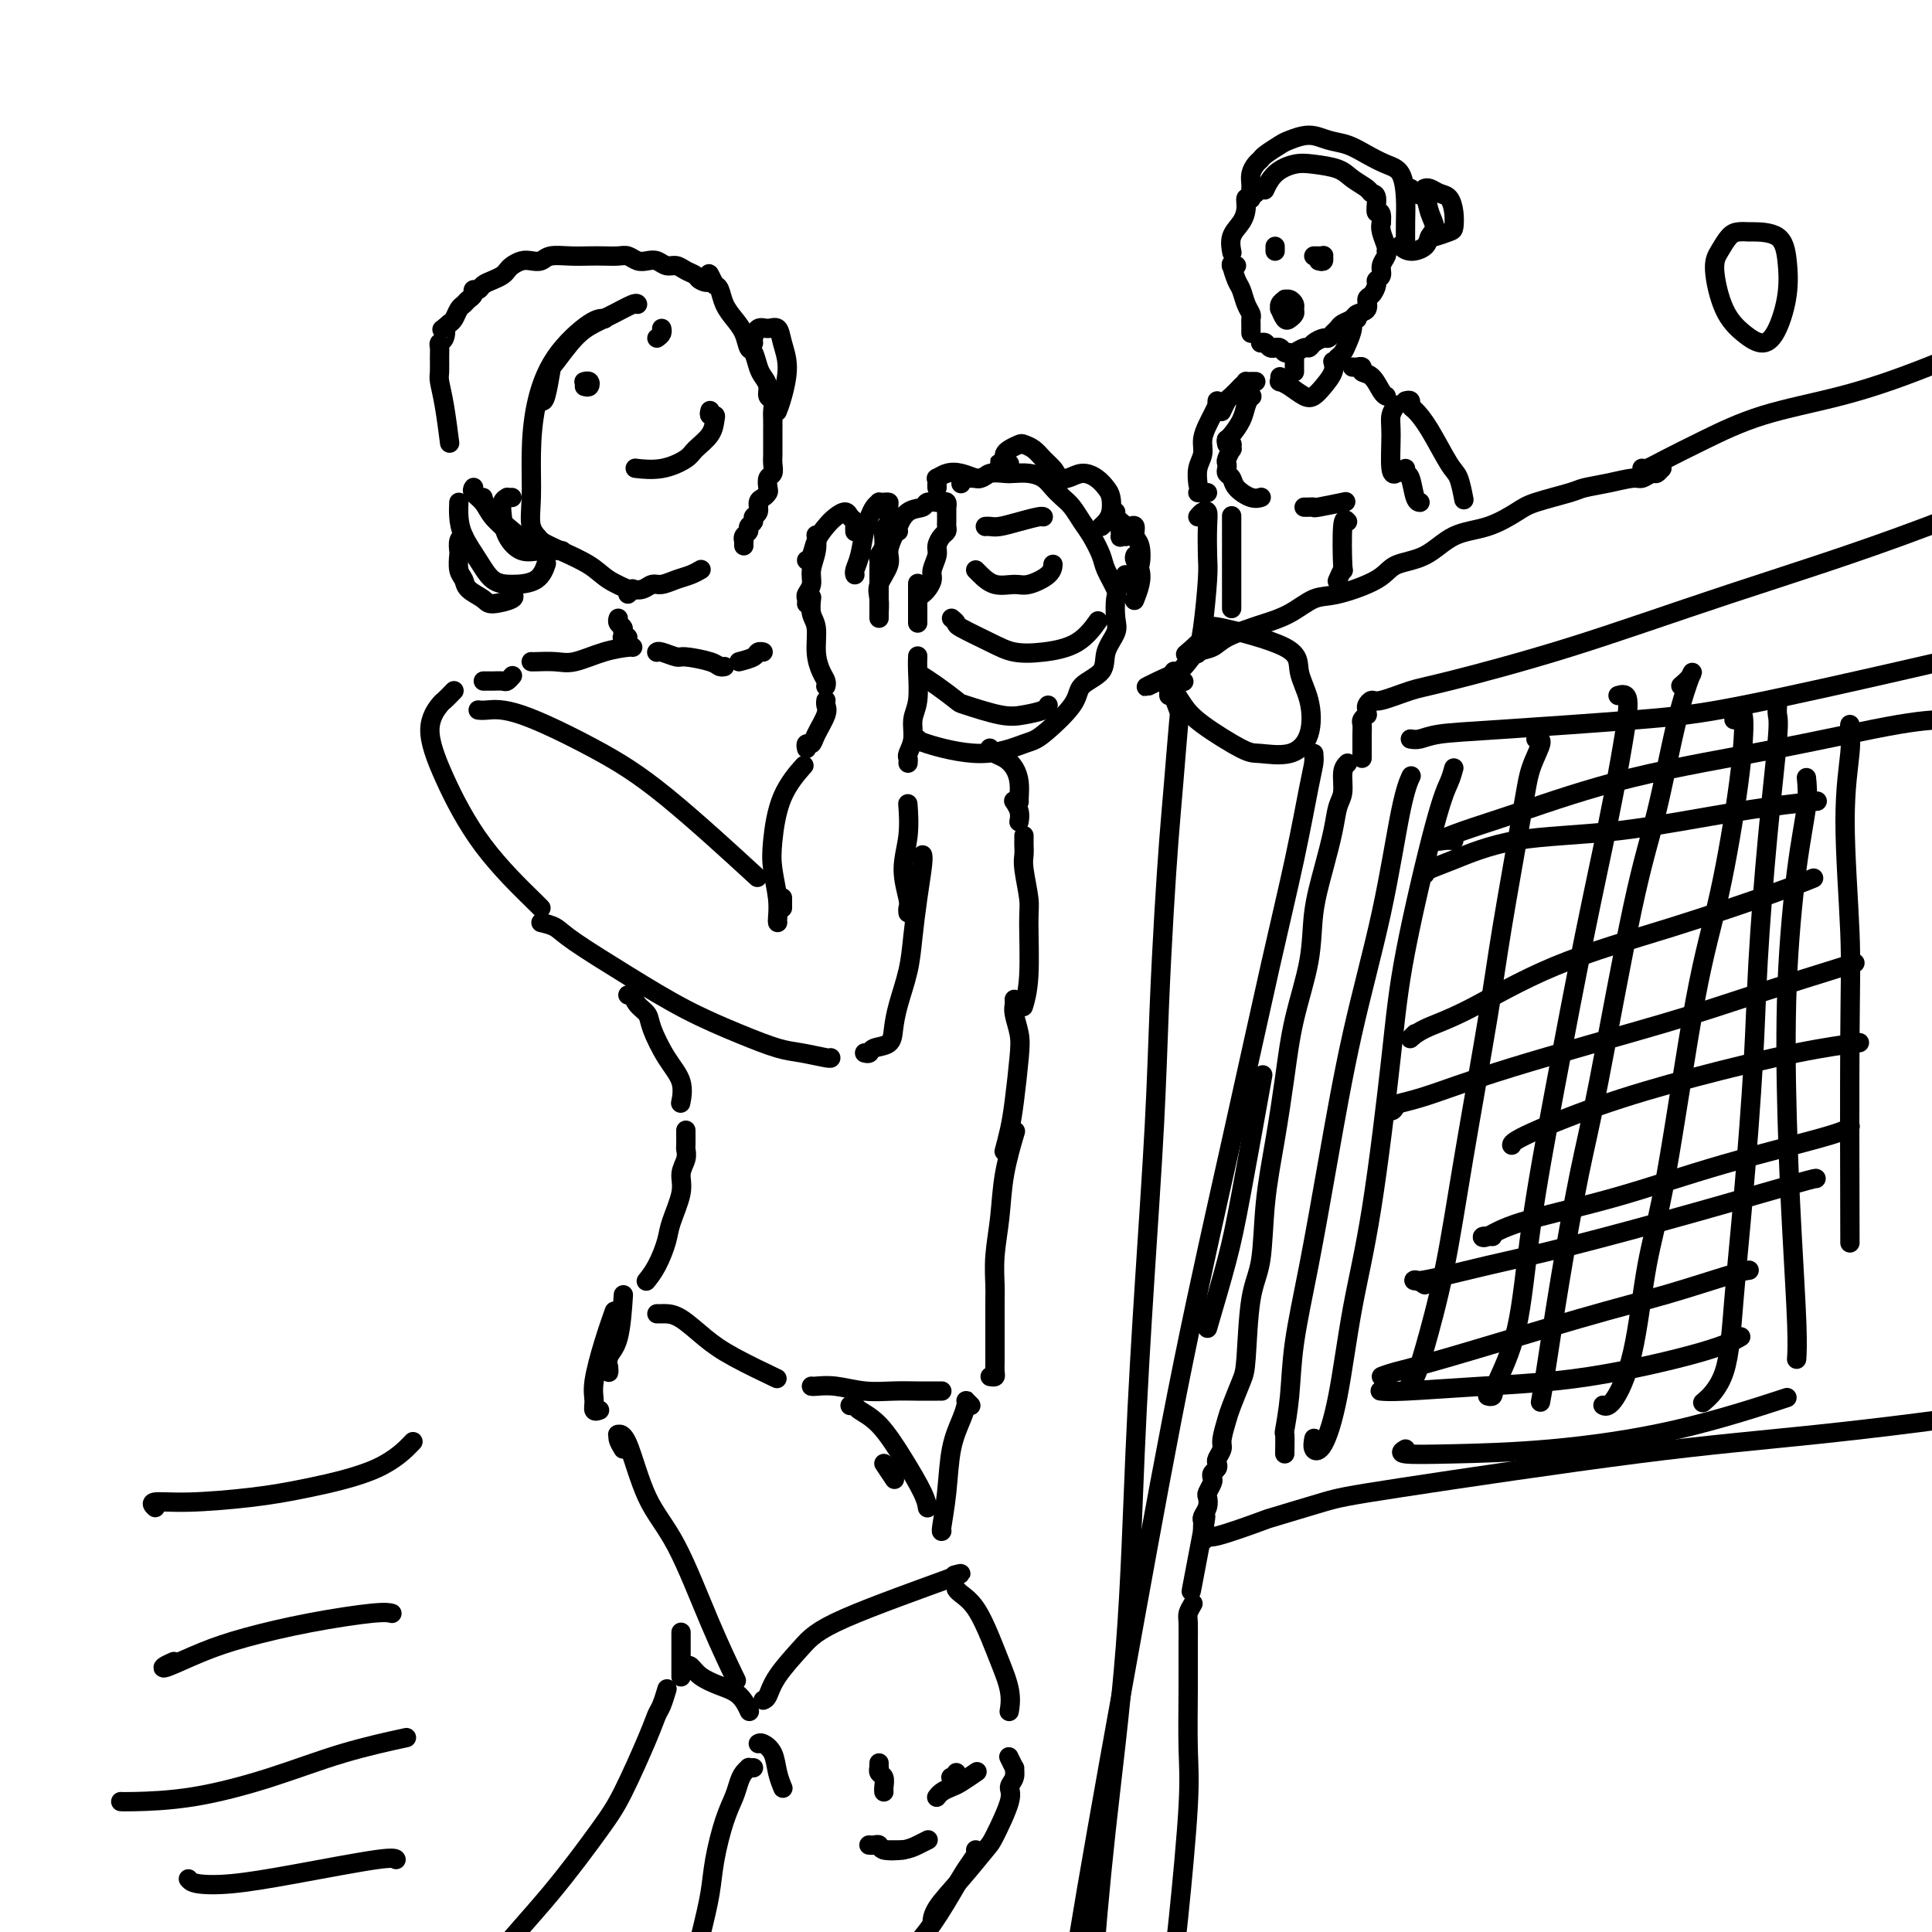 <svg viewBox='0 0 400 400' version='1.1' xmlns='http://www.w3.org/2000/svg' xmlns:xlink='http://www.w3.org/1999/xlink'><g fill='none' stroke='rgb(0,0,0)' stroke-width='4' stroke-linecap='round' stroke-linejoin='round'><path d='M94,143c-0.805,0.827 -1.610,1.654 -2,2c-0.390,0.346 -0.363,0.212 -1,1c-0.637,0.788 -1.936,2.498 -2,5c-0.064,2.502 1.107,5.795 3,10c1.893,4.205 4.507,9.323 8,14c3.493,4.677 7.863,8.913 10,11c2.137,2.087 2.039,2.025 2,2c-0.039,-0.025 -0.020,-0.012 0,0'/><path d='M99,147c0.422,0.050 0.844,0.100 2,0c1.156,-0.100 3.044,-0.350 7,1c3.956,1.350 9.978,4.300 15,7c5.022,2.700 9.044,5.150 15,10c5.956,4.850 13.844,12.100 17,15c3.156,2.900 1.578,1.450 0,0'/><path d='M162,186c0.000,-0.121 0.000,-0.242 0,0c0.000,0.242 0.000,0.848 0,1c0.000,0.152 0.000,-0.152 0,0c0.000,0.152 0.000,0.758 0,1c0.000,0.242 0.000,0.121 0,0'/><path d='M161,191c-0.028,-0.119 -0.057,-0.238 0,-1c0.057,-0.762 0.198,-2.166 0,-4c-0.198,-1.834 -0.735,-4.096 -1,-6c-0.265,-1.904 -0.256,-3.448 0,-6c0.256,-2.552 0.761,-6.110 2,-9c1.239,-2.890 3.211,-5.111 4,-6c0.789,-0.889 0.394,-0.444 0,0'/><path d='M112,191c1.071,0.248 2.142,0.495 3,1c0.858,0.505 1.503,1.266 4,3c2.497,1.734 6.847,4.439 11,7c4.153,2.561 8.108,4.977 12,7c3.892,2.023 7.722,3.652 11,5c3.278,1.348 6.003,2.414 8,3c1.997,0.586 3.267,0.693 5,1c1.733,0.307 3.928,0.813 5,1c1.072,0.187 1.021,0.053 1,0c-0.021,-0.053 -0.010,-0.027 0,0'/><path d='M179,218c0.393,0.100 0.787,0.199 1,0c0.213,-0.199 0.246,-0.698 1,-1c0.754,-0.302 2.229,-0.409 3,-1c0.771,-0.591 0.836,-1.667 1,-3c0.164,-1.333 0.426,-2.924 1,-5c0.574,-2.076 1.460,-4.637 2,-7c0.540,-2.363 0.733,-4.528 1,-7c0.267,-2.472 0.608,-5.250 1,-8c0.392,-2.750 0.836,-5.471 1,-7c0.164,-1.529 0.047,-1.865 0,-2c-0.047,-0.135 -0.023,-0.067 0,0'/><path d='M188,189c-0.038,-0.334 -0.077,-0.668 0,-1c0.077,-0.332 0.269,-0.661 0,-2c-0.269,-1.339 -1.000,-3.689 -1,-6c0.000,-2.311 0.731,-4.584 1,-7c0.269,-2.416 0.077,-4.976 0,-6c-0.077,-1.024 -0.038,-0.512 0,0'/><path d='M167,155c-0.099,-0.455 -0.198,-0.909 0,-1c0.198,-0.091 0.694,0.182 1,0c0.306,-0.182 0.422,-0.820 1,-2c0.578,-1.180 1.619,-2.904 2,-4c0.381,-1.096 0.103,-1.564 0,-2c-0.103,-0.436 -0.029,-0.839 0,-1c0.029,-0.161 0.015,-0.081 0,0'/><path d='M171,142c-0.022,0.075 -0.043,0.151 0,0c0.043,-0.151 0.151,-0.528 0,-1c-0.151,-0.472 -0.562,-1.038 -1,-2c-0.438,-0.962 -0.902,-2.321 -1,-4c-0.098,-1.679 0.170,-3.677 0,-5c-0.170,-1.323 -0.776,-1.972 -1,-3c-0.224,-1.028 -0.064,-2.437 0,-3c0.064,-0.563 0.032,-0.282 0,0'/><path d='M167,125c0.033,-0.353 0.065,-0.705 0,-1c-0.065,-0.295 -0.228,-0.531 0,-1c0.228,-0.469 0.846,-1.169 1,-2c0.154,-0.831 -0.155,-1.792 0,-3c0.155,-1.208 0.773,-2.664 1,-4c0.227,-1.336 0.061,-2.552 0,-3c-0.061,-0.448 -0.017,-0.128 0,0c0.017,0.128 0.009,0.064 0,0'/><path d='M188,158c0.033,-0.374 0.065,-0.747 0,-1c-0.065,-0.253 -0.228,-0.385 0,-1c0.228,-0.615 0.846,-1.713 1,-3c0.154,-1.287 -0.155,-2.762 0,-4c0.155,-1.238 0.773,-2.239 1,-4c0.227,-1.761 0.061,-4.282 0,-6c-0.061,-1.718 -0.017,-2.634 0,-3c0.017,-0.366 0.009,-0.183 0,0'/><path d='M190,129c0.000,-0.520 0.000,-1.040 0,-2c0.000,-0.960 0.000,-2.360 0,-3c0.000,-0.640 0.000,-0.518 0,-1c0.000,-0.482 0.000,-1.566 0,-2c0.000,-0.434 0.000,-0.217 0,0'/><path d='M191,123c-0.081,0.063 -0.161,0.126 0,0c0.161,-0.126 0.564,-0.442 1,-1c0.436,-0.558 0.904,-1.358 1,-2c0.096,-0.642 -0.181,-1.128 0,-2c0.181,-0.872 0.819,-2.132 1,-3c0.181,-0.868 -0.095,-1.346 0,-2c0.095,-0.654 0.561,-1.486 1,-2c0.439,-0.514 0.850,-0.710 1,-1c0.150,-0.290 0.040,-0.674 0,-1c-0.040,-0.326 -0.011,-0.594 0,-1c0.011,-0.406 0.004,-0.950 0,-1c-0.004,-0.050 -0.004,0.393 0,0c0.004,-0.393 0.011,-1.622 0,-2c-0.011,-0.378 -0.039,0.095 0,0c0.039,-0.095 0.147,-0.758 0,-1c-0.147,-0.242 -0.548,-0.061 -1,0c-0.452,0.061 -0.953,0.003 -1,0c-0.047,-0.003 0.362,0.048 0,0c-0.362,-0.048 -1.494,-0.195 -2,0c-0.506,0.195 -0.384,0.732 -1,1c-0.616,0.268 -1.969,0.268 -3,1c-1.031,0.732 -1.739,2.197 -2,3c-0.261,0.803 -0.075,0.944 0,1c0.075,0.056 0.037,0.028 0,0'/><path d='M182,125c0.000,-0.447 0.000,-0.893 0,-1c0.000,-0.107 0.000,0.126 0,0c0.000,-0.126 0.000,-0.612 0,-1c0.000,-0.388 0.000,-0.679 0,-1c0.000,-0.321 -0.000,-0.674 0,-1c0.000,-0.326 0.000,-0.626 0,-1c0.000,-0.374 0.000,-0.821 0,-1c0.000,-0.179 0.000,-0.089 0,0'/><path d='M182,118c-0.000,-0.206 -0.000,-0.413 0,0c0.000,0.413 0.000,1.444 0,2c-0.000,0.556 -0.000,0.636 0,1c0.000,0.364 0.000,1.012 0,2c-0.000,0.988 -0.000,2.316 0,3c0.000,0.684 0.001,0.724 0,1c-0.001,0.276 -0.002,0.788 0,1c0.002,0.212 0.008,0.125 0,0c-0.008,-0.125 -0.031,-0.287 0,-1c0.031,-0.713 0.117,-1.978 0,-3c-0.117,-1.022 -0.437,-1.801 0,-3c0.437,-1.199 1.633,-2.816 2,-4c0.367,-1.184 -0.093,-1.934 0,-3c0.093,-1.066 0.741,-2.447 1,-3c0.259,-0.553 0.130,-0.276 0,0'/><path d='M182,117c-0.009,0.093 -0.017,0.187 0,0c0.017,-0.187 0.061,-0.654 0,-1c-0.061,-0.346 -0.227,-0.572 0,-1c0.227,-0.428 0.846,-1.057 1,-2c0.154,-0.943 -0.158,-2.200 0,-3c0.158,-0.800 0.784,-1.142 1,-2c0.216,-0.858 0.020,-2.230 0,-3c-0.020,-0.770 0.135,-0.936 0,-1c-0.135,-0.064 -0.561,-0.026 -1,0c-0.439,0.026 -0.891,0.038 -1,0c-0.109,-0.038 0.126,-0.127 0,0c-0.126,0.127 -0.612,0.471 -1,1c-0.388,0.529 -0.678,1.242 -1,2c-0.322,0.758 -0.675,1.562 -1,3c-0.325,1.438 -0.623,3.509 -1,5c-0.377,1.491 -0.832,2.401 -1,3c-0.168,0.599 -0.048,0.885 0,1c0.048,0.115 0.024,0.057 0,0'/><path d='M177,109c-0.000,-0.115 -0.000,-0.230 0,0c0.000,0.230 0.001,0.805 0,1c-0.001,0.195 -0.003,0.011 0,0c0.003,-0.011 0.013,0.150 0,0c-0.013,-0.150 -0.048,-0.612 0,-1c0.048,-0.388 0.179,-0.701 0,-1c-0.179,-0.299 -0.668,-0.583 -1,-1c-0.332,-0.417 -0.509,-0.967 -1,-1c-0.491,-0.033 -1.298,0.450 -2,1c-0.702,0.550 -1.299,1.167 -2,2c-0.701,0.833 -1.508,1.883 -2,3c-0.492,1.117 -0.671,2.301 -1,3c-0.329,0.699 -0.808,0.914 -1,1c-0.192,0.086 -0.096,0.043 0,0'/><path d='M199,100c-0.033,0.121 -0.065,0.243 0,0c0.065,-0.243 0.229,-0.849 1,-1c0.771,-0.151 2.149,0.155 3,0c0.851,-0.155 1.176,-0.771 2,-1c0.824,-0.229 2.146,-0.069 3,0c0.854,0.069 1.240,0.049 2,0c0.760,-0.049 1.894,-0.127 3,0c1.106,0.127 2.183,0.460 3,1c0.817,0.540 1.373,1.287 2,2c0.627,0.713 1.324,1.391 2,2c0.676,0.609 1.332,1.148 2,2c0.668,0.852 1.349,2.018 2,3c0.651,0.982 1.271,1.780 2,3c0.729,1.220 1.568,2.862 2,4c0.432,1.138 0.458,1.774 1,3c0.542,1.226 1.602,3.044 2,4c0.398,0.956 0.135,1.050 0,2c-0.135,0.950 -0.142,2.757 0,4c0.142,1.243 0.432,1.922 0,3c-0.432,1.078 -1.586,2.555 -2,4c-0.414,1.445 -0.088,2.858 -1,4c-0.912,1.142 -3.063,2.014 -4,3c-0.937,0.986 -0.661,2.086 -2,4c-1.339,1.914 -4.292,4.642 -6,6c-1.708,1.358 -2.170,1.344 -4,2c-1.830,0.656 -5.027,1.980 -9,2c-3.973,0.020 -8.724,-1.264 -11,-2c-2.276,-0.736 -2.079,-0.925 -2,-1c0.079,-0.075 0.039,-0.038 0,0'/><path d='M191,140c-0.222,-0.139 -0.443,-0.279 0,0c0.443,0.279 1.552,0.975 3,2c1.448,1.025 3.235,2.377 4,3c0.765,0.623 0.506,0.517 2,1c1.494,0.483 4.740,1.555 7,2c2.260,0.445 3.534,0.264 5,0c1.466,-0.264 3.126,-0.609 4,-1c0.874,-0.391 0.964,-0.826 1,-1c0.036,-0.174 0.018,-0.087 0,0'/><path d='M197,128c0.460,0.385 0.921,0.769 1,1c0.079,0.231 -0.223,0.307 1,1c1.223,0.693 3.971,2.003 6,3c2.029,0.997 3.339,1.682 5,2c1.661,0.318 3.672,0.271 6,0c2.328,-0.271 4.973,-0.765 7,-2c2.027,-1.235 3.436,-3.210 4,-4c0.564,-0.790 0.282,-0.395 0,0'/><path d='M202,118c0.188,0.193 0.376,0.386 1,1c0.624,0.614 1.684,1.649 3,2c1.316,0.351 2.889,0.017 4,0c1.111,-0.017 1.762,0.284 3,0c1.238,-0.284 3.064,-1.153 4,-2c0.936,-0.847 0.982,-1.670 1,-2c0.018,-0.330 0.009,-0.165 0,0'/><path d='M204,109c0.287,-0.022 0.574,-0.044 1,0c0.426,0.044 0.990,0.156 2,0c1.010,-0.156 2.467,-0.578 4,-1c1.533,-0.422 3.144,-0.844 4,-1c0.856,-0.156 0.959,-0.044 1,0c0.041,0.044 0.021,0.022 0,0'/><path d='M194,101c-0.011,-0.302 -0.023,-0.604 0,-1c0.023,-0.396 0.079,-0.887 0,-1c-0.079,-0.113 -0.294,0.152 0,0c0.294,-0.152 1.098,-0.720 2,-1c0.902,-0.280 1.902,-0.271 3,0c1.098,0.271 2.296,0.804 3,1c0.704,0.196 0.916,0.056 1,0c0.084,-0.056 0.042,-0.028 0,0'/><path d='M209,96c-0.451,0.000 -0.902,0.001 -1,0c-0.098,-0.001 0.156,-0.003 0,0c-0.156,0.003 -0.722,0.012 -1,0c-0.278,-0.012 -0.269,-0.044 0,0c0.269,0.044 0.797,0.166 1,0c0.203,-0.166 0.081,-0.619 0,-1c-0.081,-0.381 -0.121,-0.688 0,-1c0.121,-0.312 0.402,-0.628 1,-1c0.598,-0.372 1.512,-0.801 2,-1c0.488,-0.199 0.551,-0.167 1,0c0.449,0.167 1.283,0.469 2,1c0.717,0.531 1.316,1.291 2,2c0.684,0.709 1.451,1.365 2,2c0.549,0.635 0.879,1.248 1,2c0.121,0.752 0.035,1.643 0,2c-0.035,0.357 -0.017,0.178 0,0'/><path d='M218,99c1.005,0.130 2.010,0.260 3,0c0.990,-0.260 1.965,-0.911 3,-1c1.035,-0.089 2.131,0.385 3,1c0.869,0.615 1.511,1.370 2,2c0.489,0.630 0.824,1.136 1,2c0.176,0.864 0.191,2.087 0,3c-0.191,0.913 -0.590,1.515 -1,2c-0.410,0.485 -0.831,0.853 -1,1c-0.169,0.147 -0.084,0.074 0,0'/><path d='M231,106c-0.083,0.334 -0.166,0.668 0,1c0.166,0.332 0.581,0.664 1,1c0.419,0.336 0.840,0.678 1,1c0.160,0.322 0.057,0.624 0,1c-0.057,0.376 -0.069,0.825 0,1c0.069,0.175 0.218,0.075 0,0c-0.218,-0.075 -0.802,-0.125 -1,0c-0.198,0.125 -0.011,0.424 0,0c0.011,-0.424 -0.156,-1.571 0,-2c0.156,-0.429 0.634,-0.139 1,0c0.366,0.139 0.621,0.127 1,0c0.379,-0.127 0.882,-0.371 1,0c0.118,0.371 -0.150,1.356 0,2c0.150,0.644 0.717,0.948 1,2c0.283,1.052 0.282,2.854 0,4c-0.282,1.146 -0.846,1.638 -1,2c-0.154,0.362 0.102,0.594 0,1c-0.102,0.406 -0.564,0.985 -1,1c-0.436,0.015 -0.848,-0.534 -1,-1c-0.152,-0.466 -0.043,-0.847 0,-1c0.043,-0.153 0.022,-0.076 0,0'/><path d='M235,115c-0.105,0.263 -0.211,0.526 0,1c0.211,0.474 0.737,1.158 1,2c0.263,0.842 0.263,1.842 0,3c-0.263,1.158 -0.789,2.474 -1,3c-0.211,0.526 -0.105,0.263 0,0'/><path d='M101,141c-0.520,0.001 -1.040,0.001 -1,0c0.040,-0.001 0.641,-0.004 1,0c0.359,0.004 0.475,0.015 1,0c0.525,-0.015 1.460,-0.056 2,0c0.540,0.056 0.684,0.207 1,0c0.316,-0.207 0.805,-0.774 1,-1c0.195,-0.226 0.098,-0.113 0,0'/><path d='M110,137c-0.014,-0.004 -0.028,-0.008 0,0c0.028,0.008 0.099,0.026 1,0c0.901,-0.026 2.634,-0.098 4,0c1.366,0.098 2.366,0.366 4,0c1.634,-0.366 3.902,-1.366 6,-2c2.098,-0.634 4.026,-0.901 5,-1c0.974,-0.099 0.992,-0.028 1,0c0.008,0.028 0.004,0.014 0,0'/><path d='M136,135c-0.029,0.032 -0.057,0.064 0,0c0.057,-0.064 0.200,-0.224 1,0c0.800,0.224 2.257,0.830 3,1c0.743,0.170 0.774,-0.098 2,0c1.226,0.098 3.648,0.562 5,1c1.352,0.438 1.633,0.849 2,1c0.367,0.151 0.819,0.043 1,0c0.181,-0.043 0.090,-0.022 0,0'/><path d='M153,137c1.185,-0.310 2.369,-0.619 3,-1c0.631,-0.381 0.708,-0.833 1,-1c0.292,-0.167 0.798,-0.048 1,0c0.202,0.048 0.101,0.024 0,0'/><path d='M205,155c-0.067,-0.094 -0.133,-0.188 0,0c0.133,0.188 0.466,0.660 1,1c0.534,0.340 1.267,0.550 2,1c0.733,0.450 1.464,1.140 2,2c0.536,0.860 0.876,1.890 1,3c0.124,1.110 0.034,2.299 0,3c-0.034,0.701 -0.010,0.915 0,1c0.010,0.085 0.005,0.043 0,0'/><path d='M210,166c-0.113,-0.167 -0.226,-0.333 0,0c0.226,0.333 0.792,1.167 1,2c0.208,0.833 0.060,1.667 0,2c-0.060,0.333 -0.030,0.167 0,0'/><path d='M130,206c0.438,0.048 0.875,0.096 1,0c0.125,-0.096 -0.063,-0.337 0,0c0.063,0.337 0.378,1.250 1,2c0.622,0.750 1.550,1.336 2,2c0.450,0.664 0.422,1.404 1,3c0.578,1.596 1.763,4.046 3,6c1.237,1.954 2.525,3.411 3,5c0.475,1.589 0.136,3.311 0,4c-0.136,0.689 -0.068,0.344 0,0'/><path d='M142,234c0.001,0.478 0.001,0.956 0,1c-0.001,0.044 -0.005,-0.348 0,0c0.005,0.348 0.017,1.434 0,2c-0.017,0.566 -0.064,0.613 0,1c0.064,0.387 0.239,1.116 0,2c-0.239,0.884 -0.893,1.923 -1,3c-0.107,1.077 0.332,2.191 0,4c-0.332,1.809 -1.434,4.314 -2,6c-0.566,1.686 -0.595,2.555 -1,4c-0.405,1.445 -1.186,3.466 -2,5c-0.814,1.534 -1.661,2.581 -2,3c-0.339,0.419 -0.169,0.209 0,0'/><path d='M136,272c0.368,0.004 0.737,0.008 1,0c0.263,-0.008 0.422,-0.030 1,0c0.578,0.030 1.575,0.110 3,1c1.425,0.890 3.279,2.589 5,4c1.721,1.411 3.310,2.534 6,4c2.690,1.466 6.483,3.276 8,4c1.517,0.724 0.759,0.362 0,0'/><path d='M168,287c0.112,0.030 0.223,0.061 1,0c0.777,-0.061 2.218,-0.212 4,0c1.782,0.212 3.903,0.789 6,1c2.097,0.211 4.170,0.057 6,0c1.830,-0.057 3.418,-0.015 5,0c1.582,0.015 3.157,0.004 4,0c0.843,-0.004 0.955,-0.001 1,0c0.045,0.001 0.022,0.001 0,0'/><path d='M205,285c0.423,0.069 0.845,0.137 1,0c0.155,-0.137 0.041,-0.481 0,-1c-0.041,-0.519 -0.011,-1.214 0,-2c0.011,-0.786 0.002,-1.663 0,-3c-0.002,-1.337 0.003,-3.134 0,-5c-0.003,-1.866 -0.013,-3.800 0,-5c0.013,-1.200 0.049,-1.664 0,-3c-0.049,-1.336 -0.185,-3.543 0,-6c0.185,-2.457 0.689,-5.164 1,-8c0.311,-2.836 0.430,-5.802 1,-9c0.570,-3.198 1.591,-6.628 2,-8c0.409,-1.372 0.204,-0.686 0,0'/><path d='M212,173c0.002,0.357 0.004,0.715 0,1c-0.004,0.285 -0.016,0.499 0,1c0.016,0.501 0.058,1.290 0,2c-0.058,0.710 -0.215,1.340 0,3c0.215,1.660 0.804,4.351 1,6c0.196,1.649 0.001,2.256 0,5c-0.001,2.744 0.192,7.623 0,11c-0.192,3.377 -0.769,5.250 -1,6c-0.231,0.750 -0.115,0.375 0,0'/><path d='M210,207c-0.008,-0.079 -0.015,-0.157 0,0c0.015,0.157 0.054,0.551 0,1c-0.054,0.449 -0.199,0.955 0,2c0.199,1.045 0.743,2.631 1,4c0.257,1.369 0.226,2.522 0,5c-0.226,2.478 -0.648,6.283 -1,9c-0.352,2.717 -0.633,4.347 -1,6c-0.367,1.653 -0.819,3.329 -1,4c-0.181,0.671 -0.090,0.335 0,0'/><path d='M129,132c-0.146,-0.024 -0.292,-0.048 0,0c0.292,0.048 1.020,0.167 1,0c-0.020,-0.167 -0.790,-0.619 -1,-1c-0.210,-0.381 0.140,-0.690 0,-1c-0.140,-0.310 -0.768,-0.622 -1,-1c-0.232,-0.378 -0.066,-0.822 0,-1c0.066,-0.178 0.033,-0.089 0,0'/><path d='M110,111c-0.104,0.019 -0.208,0.038 0,0c0.208,-0.038 0.729,-0.134 1,0c0.271,0.134 0.294,0.499 1,1c0.706,0.501 2.095,1.140 4,2c1.905,0.860 4.325,1.942 6,3c1.675,1.058 2.605,2.093 4,3c1.395,0.907 3.256,1.688 4,2c0.744,0.312 0.372,0.156 0,0'/><path d='M130,123c0.470,-0.414 0.940,-0.828 1,-1c0.060,-0.172 -0.290,-0.102 0,0c0.290,0.102 1.222,0.235 2,0c0.778,-0.235 1.403,-0.837 2,-1c0.597,-0.163 1.165,0.114 2,0c0.835,-0.114 1.935,-0.618 3,-1c1.065,-0.382 2.094,-0.641 3,-1c0.906,-0.359 1.687,-0.817 2,-1c0.313,-0.183 0.156,-0.092 0,0'/><path d='M154,113c-0.009,-0.447 -0.018,-0.893 0,-1c0.018,-0.107 0.061,0.126 0,0c-0.061,-0.126 -0.228,-0.611 0,-1c0.228,-0.389 0.850,-0.680 1,-1c0.150,-0.320 -0.171,-0.667 0,-1c0.171,-0.333 0.833,-0.652 1,-1c0.167,-0.348 -0.162,-0.723 0,-1c0.162,-0.277 0.814,-0.454 1,-1c0.186,-0.546 -0.095,-1.460 0,-2c0.095,-0.540 0.565,-0.707 1,-1c0.435,-0.293 0.835,-0.712 1,-1c0.165,-0.288 0.097,-0.446 0,-1c-0.097,-0.554 -0.222,-1.503 0,-2c0.222,-0.497 0.792,-0.542 1,-1c0.208,-0.458 0.056,-1.330 0,-2c-0.056,-0.670 -0.015,-1.138 0,-2c0.015,-0.862 0.005,-2.119 0,-3c-0.005,-0.881 -0.005,-1.387 0,-2c0.005,-0.613 0.016,-1.333 0,-2c-0.016,-0.667 -0.060,-1.281 0,-2c0.060,-0.719 0.223,-1.542 0,-2c-0.223,-0.458 -0.833,-0.550 -1,-1c-0.167,-0.450 0.110,-1.257 0,-2c-0.110,-0.743 -0.606,-1.423 -1,-2c-0.394,-0.577 -0.686,-1.049 -1,-2c-0.314,-0.951 -0.651,-2.379 -1,-3c-0.349,-0.621 -0.709,-0.436 -1,-1c-0.291,-0.564 -0.512,-1.878 -1,-3c-0.488,-1.122 -1.244,-2.053 -2,-3c-0.756,-0.947 -1.511,-1.909 -2,-3c-0.489,-1.091 -0.711,-2.312 -1,-3c-0.289,-0.688 -0.644,-0.844 -1,-1'/><path d='M148,59c-1.971,-3.952 -0.898,-1.834 -1,-1c-0.102,0.834 -1.378,0.382 -2,0c-0.622,-0.382 -0.589,-0.695 -1,-1c-0.411,-0.305 -1.265,-0.604 -2,-1c-0.735,-0.396 -1.352,-0.890 -2,-1c-0.648,-0.110 -1.329,0.163 -2,0c-0.671,-0.163 -1.334,-0.762 -2,-1c-0.666,-0.238 -1.336,-0.116 -2,0c-0.664,0.116 -1.321,0.227 -2,0c-0.679,-0.227 -1.381,-0.793 -2,-1c-0.619,-0.207 -1.156,-0.057 -2,0c-0.844,0.057 -1.994,0.019 -3,0c-1.006,-0.019 -1.869,-0.019 -3,0c-1.131,0.019 -2.529,0.057 -4,0c-1.471,-0.057 -3.014,-0.208 -4,0c-0.986,0.208 -1.416,0.777 -2,1c-0.584,0.223 -1.321,0.101 -2,0c-0.679,-0.101 -1.298,-0.182 -2,0c-0.702,0.182 -1.487,0.626 -2,1c-0.513,0.374 -0.753,0.679 -1,1c-0.247,0.321 -0.501,0.660 -1,1c-0.499,0.340 -1.243,0.683 -2,1c-0.757,0.317 -1.526,0.610 -2,1c-0.474,0.390 -0.652,0.878 -1,1c-0.348,0.122 -0.867,-0.123 -1,0c-0.133,0.123 0.119,0.614 0,1c-0.119,0.386 -0.609,0.667 -1,1c-0.391,0.333 -0.682,0.718 -1,1c-0.318,0.282 -0.663,0.461 -1,1c-0.337,0.539 -0.668,1.440 -1,2c-0.332,0.560 -0.666,0.780 -1,1'/><path d='M93,67c-2.254,1.975 -1.389,0.912 -1,1c0.389,0.088 0.300,1.326 0,2c-0.300,0.674 -0.813,0.784 -1,1c-0.187,0.216 -0.047,0.539 0,1c0.047,0.461 0.002,1.060 0,2c-0.002,0.940 0.038,2.222 0,3c-0.038,0.778 -0.155,1.054 0,2c0.155,0.946 0.580,2.562 1,5c0.420,2.438 0.834,5.696 1,7c0.166,1.304 0.083,0.652 0,0'/><path d='M98,101c0.050,-0.072 0.100,-0.143 0,0c-0.100,0.143 -0.351,0.501 0,1c0.351,0.499 1.303,1.139 2,2c0.697,0.861 1.140,1.943 2,3c0.860,1.057 2.138,2.087 3,3c0.862,0.913 1.309,1.707 2,2c0.691,0.293 1.626,0.084 2,0c0.374,-0.084 0.187,-0.042 0,0'/><path d='M100,103c0.119,0.512 0.238,1.024 1,2c0.762,0.976 2.167,2.417 4,4c1.833,1.583 4.095,3.310 5,4c0.905,0.690 0.452,0.345 0,0'/><path d='M113,114c0.052,0.169 0.105,0.338 0,0c-0.105,-0.338 -0.366,-1.184 -1,-2c-0.634,-0.816 -1.639,-1.601 -2,-3c-0.361,-1.399 -0.077,-3.412 0,-6c0.077,-2.588 -0.053,-5.751 0,-9c0.053,-3.249 0.288,-6.583 1,-10c0.712,-3.417 1.902,-6.916 4,-10c2.098,-3.084 5.103,-5.753 7,-7c1.897,-1.247 2.685,-1.070 3,-1c0.315,0.070 0.158,0.035 0,0'/><path d='M112,83c0.314,0.118 0.628,0.236 1,-1c0.372,-1.236 0.801,-3.825 1,-5c0.199,-1.175 0.169,-0.935 1,-2c0.831,-1.065 2.524,-3.434 4,-5c1.476,-1.566 2.735,-2.328 4,-3c1.265,-0.672 2.535,-1.252 4,-2c1.465,-0.748 3.125,-1.663 4,-2c0.875,-0.337 0.964,-0.096 1,0c0.036,0.096 0.018,0.048 0,0'/><path d='M121,80c0.392,0.113 0.785,0.226 1,0c0.215,-0.226 0.254,-0.793 0,-1c-0.254,-0.207 -0.799,-0.056 -1,0c-0.201,0.056 -0.057,0.016 0,0c0.057,-0.016 0.029,-0.008 0,0'/><path d='M136,70c0.423,-0.309 0.845,-0.619 1,-1c0.155,-0.381 0.041,-0.834 0,-1c-0.041,-0.166 -0.011,-0.045 0,0c0.011,0.045 0.003,0.013 0,0c-0.003,-0.013 -0.002,-0.006 0,0'/><path d='M147,85c-0.111,0.434 -0.222,0.869 0,1c0.222,0.131 0.777,-0.040 1,0c0.223,0.040 0.112,0.291 0,1c-0.112,0.709 -0.227,1.875 -1,3c-0.773,1.125 -2.204,2.210 -3,3c-0.796,0.790 -0.956,1.284 -2,2c-1.044,0.716 -2.974,1.654 -5,2c-2.026,0.346 -4.150,0.099 -5,0c-0.850,-0.099 -0.425,-0.049 0,0'/><path d='M95,104c-0.041,0.936 -0.081,1.873 0,3c0.081,1.127 0.284,2.445 1,4c0.716,1.555 1.947,3.348 3,5c1.053,1.652 1.929,3.164 3,4c1.071,0.836 2.339,0.997 4,1c1.661,0.003 3.716,-0.153 5,-1c1.284,-0.847 1.795,-2.385 2,-3c0.205,-0.615 0.102,-0.308 0,0'/><path d='M96,111c-0.421,0.206 -0.841,0.411 -1,1c-0.159,0.589 -0.056,1.561 0,2c0.056,0.439 0.064,0.344 0,1c-0.064,0.656 -0.199,2.061 0,3c0.199,0.939 0.734,1.412 1,2c0.266,0.588 0.264,1.292 1,2c0.736,0.708 2.211,1.419 3,2c0.789,0.581 0.892,1.032 2,1c1.108,-0.032 3.221,-0.547 4,-1c0.779,-0.453 0.222,-0.844 0,-1c-0.222,-0.156 -0.111,-0.078 0,0'/><path d='M156,71c-0.067,-0.192 -0.135,-0.383 0,-1c0.135,-0.617 0.471,-1.658 1,-2c0.529,-0.342 1.249,0.015 2,0c0.751,-0.015 1.532,-0.403 2,0c0.468,0.403 0.623,1.597 1,3c0.377,1.403 0.977,3.015 1,5c0.023,1.985 -0.532,4.342 -1,6c-0.468,1.658 -0.848,2.617 -1,3c-0.152,0.383 -0.076,0.192 0,0'/><path d='M106,103c-0.452,0.013 -0.904,0.026 -1,0c-0.096,-0.026 0.165,-0.090 0,0c-0.165,0.090 -0.755,0.336 -1,1c-0.245,0.664 -0.146,1.747 0,3c0.146,1.253 0.337,2.675 1,4c0.663,1.325 1.796,2.551 3,3c1.204,0.449 2.478,0.121 4,0c1.522,-0.121 3.292,-0.035 4,0c0.708,0.035 0.354,0.017 0,0'/><path d='M340,97c-0.038,-0.037 -0.076,-0.075 0,0c0.076,0.075 0.267,0.261 1,0c0.733,-0.261 2.010,-0.971 4,-2c1.990,-1.029 4.694,-2.379 8,-4c3.306,-1.621 7.215,-3.515 12,-5c4.785,-1.485 10.448,-2.563 16,-4c5.552,-1.437 10.995,-3.233 18,-6c7.005,-2.767 15.573,-6.505 19,-8c3.427,-1.495 1.714,-0.748 0,0'/><path d='M344,96c-0.026,0.455 -0.052,0.911 0,1c0.052,0.089 0.182,-0.187 0,0c-0.182,0.187 -0.676,0.838 -1,1c-0.324,0.162 -0.479,-0.164 -1,0c-0.521,0.164 -1.409,0.816 -2,1c-0.591,0.184 -0.886,-0.102 -2,0c-1.114,0.102 -3.048,0.592 -5,1c-1.952,0.408 -3.923,0.732 -5,1c-1.077,0.268 -1.259,0.478 -3,1c-1.741,0.522 -5.040,1.355 -7,2c-1.960,0.645 -2.580,1.103 -4,2c-1.420,0.897 -3.639,2.235 -6,3c-2.361,0.765 -4.865,0.958 -7,2c-2.135,1.042 -3.900,2.932 -6,4c-2.100,1.068 -4.535,1.315 -6,2c-1.465,0.685 -1.961,1.809 -4,3c-2.039,1.191 -5.621,2.451 -8,3c-2.379,0.549 -3.554,0.387 -5,1c-1.446,0.613 -3.163,1.999 -5,3c-1.837,1.001 -3.794,1.615 -5,2c-1.206,0.385 -1.660,0.539 -3,1c-1.340,0.461 -3.567,1.227 -5,2c-1.433,0.773 -2.073,1.551 -3,2c-0.927,0.449 -2.143,0.569 -3,1c-0.857,0.431 -1.357,1.174 -2,2c-0.643,0.826 -1.430,1.737 -2,2c-0.570,0.263 -0.923,-0.121 -1,0c-0.077,0.121 0.121,0.749 0,1c-0.121,0.251 -0.560,0.126 -1,0'/><path d='M242,140c-9.131,4.429 -2.458,1.000 0,0c2.458,-1.000 0.702,0.429 0,1c-0.702,0.571 -0.351,0.286 0,0'/><path d='M245,141c0.000,0.000 0.100,0.100 0.1,0.1'/><path d='M242,144c-0.001,-0.455 -0.001,-0.909 0,-1c0.001,-0.091 0.004,0.182 0,0c-0.004,-0.182 -0.015,-0.819 0,-1c0.015,-0.181 0.057,0.095 0,0c-0.057,-0.095 -0.211,-0.562 0,-1c0.211,-0.438 0.788,-0.849 1,-1c0.212,-0.151 0.061,-0.043 0,0c-0.061,0.043 -0.030,0.022 0,0'/><path d='M243,141c-0.404,-0.101 -0.808,-0.203 -1,0c-0.192,0.203 -0.171,0.710 0,1c0.171,0.290 0.493,0.364 1,1c0.507,0.636 1.198,1.833 2,3c0.802,1.167 1.714,2.303 4,4c2.286,1.697 5.945,3.954 8,5c2.055,1.046 2.504,0.882 4,1c1.496,0.118 4.038,0.518 6,0c1.962,-0.518 3.344,-1.954 4,-4c0.656,-2.046 0.586,-4.702 0,-7c-0.586,-2.298 -1.689,-4.237 -2,-6c-0.311,-1.763 0.168,-3.351 -3,-5c-3.168,-1.649 -9.983,-3.360 -13,-4c-3.017,-0.640 -2.235,-0.211 -3,1c-0.765,1.211 -3.076,3.203 -4,4c-0.924,0.797 -0.462,0.398 0,0'/><path d='M242,143c-0.121,-0.529 -0.242,-1.058 0,-1c0.242,0.058 0.846,0.703 1,1c0.154,0.297 -0.144,0.246 0,1c0.144,0.754 0.729,2.312 1,3c0.271,0.688 0.227,0.504 0,3c-0.227,2.496 -0.637,7.672 -1,12c-0.363,4.328 -0.677,7.808 -1,12c-0.323,4.192 -0.653,9.095 -1,15c-0.347,5.905 -0.710,12.810 -1,20c-0.290,7.190 -0.507,14.665 -1,24c-0.493,9.335 -1.262,20.532 -2,32c-0.738,11.468 -1.444,23.209 -2,36c-0.556,12.791 -0.961,26.632 -2,40c-1.039,13.368 -2.713,26.261 -4,38c-1.287,11.739 -2.187,22.322 -3,33c-0.813,10.678 -1.537,21.450 -2,30c-0.463,8.550 -0.663,14.879 -1,23c-0.337,8.121 -0.811,18.035 -1,22c-0.189,3.965 -0.095,1.983 0,0'/><path d='M250,275c1.470,-4.988 2.940,-9.976 4,-14c1.060,-4.024 1.708,-7.083 3,-14c1.292,-6.917 3.226,-17.690 4,-22c0.774,-4.310 0.387,-2.155 0,0'/><path d='M272,156c0.050,0.613 0.100,1.226 0,2c-0.100,0.774 -0.351,1.708 -1,5c-0.649,3.292 -1.698,8.942 -3,15c-1.302,6.058 -2.858,12.523 -5,22c-2.142,9.477 -4.870,21.967 -8,36c-3.130,14.033 -6.663,29.608 -10,46c-3.337,16.392 -6.477,33.602 -10,53c-3.523,19.398 -7.427,40.985 -10,56c-2.573,15.015 -3.813,23.458 -6,38c-2.187,14.542 -5.319,35.184 -7,47c-1.681,11.816 -1.909,14.804 -2,16c-0.091,1.196 -0.046,0.598 0,0'/><path d='M279,158c-0.448,0.456 -0.896,0.912 -1,2c-0.104,1.088 0.137,2.808 0,4c-0.137,1.192 -0.651,1.857 -1,3c-0.349,1.143 -0.534,2.766 -1,5c-0.466,2.234 -1.213,5.081 -2,8c-0.787,2.919 -1.614,5.910 -2,9c-0.386,3.090 -0.331,6.281 -1,10c-0.669,3.719 -2.062,7.968 -3,12c-0.938,4.032 -1.421,7.848 -2,12c-0.579,4.152 -1.255,8.639 -2,13c-0.745,4.361 -1.561,8.597 -2,13c-0.439,4.403 -0.503,8.972 -1,12c-0.497,3.028 -1.428,4.514 -2,8c-0.572,3.486 -0.784,8.972 -1,12c-0.216,3.028 -0.435,3.598 -1,5c-0.565,1.402 -1.476,3.636 -2,5c-0.524,1.364 -0.663,1.857 -1,3c-0.337,1.143 -0.874,2.936 -1,4c-0.126,1.064 0.159,1.398 0,2c-0.159,0.602 -0.761,1.471 -1,2c-0.239,0.529 -0.116,0.718 0,1c0.116,0.282 0.223,0.657 0,1c-0.223,0.343 -0.778,0.654 -1,1c-0.222,0.346 -0.111,0.725 0,1c0.111,0.275 0.222,0.445 0,1c-0.222,0.555 -0.777,1.497 -1,2c-0.223,0.503 -0.112,0.569 0,1c0.112,0.431 0.226,1.229 0,2c-0.226,0.771 -0.793,1.516 -1,2c-0.207,0.484 -0.056,0.707 0,1c0.056,0.293 0.016,0.655 0,1c-0.016,0.345 -0.008,0.672 0,1'/><path d='M249,317c-4.640,24.531 -1.239,6.358 0,0c1.239,-6.358 0.317,-0.902 0,1c-0.317,1.902 -0.027,0.250 0,0c0.027,-0.250 -0.208,0.902 0,1c0.208,0.098 0.859,-0.859 1,-1c0.141,-0.141 -0.228,0.535 2,0c2.228,-0.535 7.054,-2.282 9,-3c1.946,-0.718 1.012,-0.406 3,-1c1.988,-0.594 6.899,-2.093 10,-3c3.101,-0.907 4.394,-1.221 16,-3c11.606,-1.779 33.526,-5.023 49,-7c15.474,-1.977 24.501,-2.687 37,-4c12.499,-1.313 28.470,-3.227 46,-6c17.530,-2.773 36.620,-6.403 49,-9c12.380,-2.597 18.050,-4.160 27,-6c8.950,-1.840 21.179,-3.957 27,-5c5.821,-1.043 5.235,-1.012 5,-1c-0.235,0.012 -0.117,0.006 0,0'/><path d='M282,157c0.000,-0.327 0.000,-0.655 0,-1c-0.000,-0.345 -0.001,-0.708 0,-1c0.001,-0.292 0.004,-0.513 0,-1c-0.004,-0.487 -0.015,-1.240 0,-2c0.015,-0.760 0.057,-1.527 0,-2c-0.057,-0.473 -0.212,-0.651 0,-1c0.212,-0.349 0.792,-0.868 1,-1c0.208,-0.132 0.044,0.124 0,0c-0.044,-0.124 0.032,-0.629 0,-1c-0.032,-0.371 -0.173,-0.610 0,-1c0.173,-0.390 0.658,-0.931 1,-1c0.342,-0.069 0.540,0.336 2,0c1.460,-0.336 4.181,-1.412 6,-2c1.819,-0.588 2.736,-0.687 8,-2c5.264,-1.313 14.875,-3.840 25,-7c10.125,-3.160 20.766,-6.952 33,-11c12.234,-4.048 26.063,-8.353 41,-14c14.937,-5.647 30.983,-12.636 39,-16c8.017,-3.364 8.005,-3.104 8,-3c-0.005,0.104 -0.002,0.052 0,0'/><path d='M266,301c0.027,-1.726 0.054,-3.451 0,-4c-0.054,-0.549 -0.189,0.079 0,-1c0.189,-1.079 0.702,-3.865 1,-7c0.298,-3.135 0.383,-6.619 1,-11c0.617,-4.381 1.768,-9.658 3,-16c1.232,-6.342 2.544,-13.749 4,-22c1.456,-8.251 3.056,-17.346 5,-26c1.944,-8.654 4.232,-16.866 6,-25c1.768,-8.134 3.014,-16.190 4,-21c0.986,-4.810 1.710,-6.374 2,-7c0.290,-0.626 0.145,-0.313 0,0'/><path d='M301,159c-0.247,0.916 -0.495,1.833 -1,3c-0.505,1.167 -1.269,2.585 -3,9c-1.731,6.415 -4.430,17.829 -6,26c-1.570,8.171 -2.009,13.100 -3,22c-0.991,8.900 -2.532,21.770 -4,31c-1.468,9.230 -2.863,14.820 -4,21c-1.137,6.180 -2.017,12.952 -3,18c-0.983,5.048 -2.067,8.374 -3,10c-0.933,1.626 -1.713,1.553 -2,1c-0.287,-0.553 -0.082,-1.587 0,-2c0.082,-0.413 0.041,-0.207 0,0'/><path d='M318,153c0.617,0.000 1.234,0.001 1,1c-0.234,0.999 -1.318,2.998 -2,5c-0.682,2.002 -0.961,4.008 -2,10c-1.039,5.992 -2.838,15.971 -4,23c-1.162,7.029 -1.687,11.109 -3,19c-1.313,7.891 -3.413,19.593 -5,29c-1.587,9.407 -2.660,16.521 -4,23c-1.340,6.479 -2.947,12.324 -4,16c-1.053,3.676 -1.553,5.182 -2,6c-0.447,0.818 -0.842,0.948 -1,1c-0.158,0.052 -0.079,0.026 0,0'/><path d='M335,144c0.898,-0.253 1.795,-0.505 2,1c0.205,1.505 -0.284,4.769 -1,9c-0.716,4.231 -1.660,9.429 -3,16c-1.340,6.571 -3.077,14.516 -5,24c-1.923,9.484 -4.031,20.506 -6,31c-1.969,10.494 -3.799,20.458 -5,29c-1.201,8.542 -1.772,15.662 -3,21c-1.228,5.338 -3.113,8.895 -4,11c-0.887,2.105 -0.777,2.759 -1,3c-0.223,0.241 -0.778,0.069 -1,0c-0.222,-0.069 -0.111,-0.034 0,0'/><path d='M348,142c0.779,-0.663 1.559,-1.327 2,-2c0.441,-0.673 0.544,-1.356 0,0c-0.544,1.356 -1.733,4.752 -3,10c-1.267,5.248 -2.611,12.350 -4,18c-1.389,5.650 -2.824,9.848 -5,20c-2.176,10.152 -5.095,26.258 -7,36c-1.905,9.742 -2.798,13.119 -4,19c-1.202,5.881 -2.714,14.267 -4,22c-1.286,7.733 -2.346,14.813 -3,19c-0.654,4.187 -0.901,5.482 -1,6c-0.099,0.518 -0.049,0.259 0,0'/><path d='M359,149c0.304,-0.299 0.607,-0.598 1,-1c0.393,-0.402 0.874,-0.906 1,1c0.126,1.906 -0.105,6.221 -1,13c-0.895,6.779 -2.454,16.021 -4,23c-1.546,6.979 -3.079,11.696 -5,22c-1.921,10.304 -4.231,26.197 -6,36c-1.769,9.803 -2.996,13.516 -4,19c-1.004,5.484 -1.785,12.738 -3,18c-1.215,5.262 -2.866,8.532 -4,10c-1.134,1.468 -1.753,1.134 -2,1c-0.247,-0.134 -0.124,-0.067 0,0'/><path d='M368,146c-0.046,0.707 -0.091,1.415 0,2c0.091,0.585 0.320,1.048 0,5c-0.320,3.952 -1.189,11.393 -2,20c-0.811,8.607 -1.566,18.380 -2,26c-0.434,7.620 -0.548,13.086 -1,21c-0.452,7.914 -1.243,18.275 -2,27c-0.757,8.725 -1.481,15.813 -2,22c-0.519,6.187 -0.832,11.473 -2,15c-1.168,3.527 -3.191,5.293 -4,6c-0.809,0.707 -0.405,0.353 0,0'/><path d='M374,161c0.167,1.615 0.335,3.229 0,6c-0.335,2.771 -1.172,6.697 -2,13c-0.828,6.303 -1.648,14.982 -2,24c-0.352,9.018 -0.238,18.375 0,27c0.238,8.625 0.600,16.518 1,24c0.400,7.482 0.838,14.553 1,19c0.162,4.447 0.046,6.271 0,7c-0.046,0.729 -0.023,0.365 0,0'/><path d='M383,150c-0.038,0.120 -0.077,0.241 0,1c0.077,0.759 0.269,2.158 0,5c-0.269,2.842 -1.000,7.129 -1,14c0.000,6.871 0.732,16.326 1,23c0.268,6.674 0.072,10.566 0,22c-0.072,11.434 -0.021,30.410 0,38c0.021,7.590 0.010,3.795 0,0'/><path d='M292,153c0.590,0.096 1.181,0.193 2,0c0.819,-0.193 1.867,-0.674 4,-1c2.133,-0.326 5.350,-0.497 13,-1c7.650,-0.503 19.732,-1.336 28,-2c8.268,-0.664 12.721,-1.157 22,-3c9.279,-1.843 23.383,-5.035 32,-7c8.617,-1.965 11.748,-2.704 13,-3c1.252,-0.296 0.626,-0.148 0,0'/><path d='M301,174c-0.642,-0.041 -1.284,-0.081 -2,0c-0.716,0.081 -1.507,0.285 -1,0c0.507,-0.285 2.313,-1.057 5,-2c2.687,-0.943 6.255,-2.057 12,-4c5.745,-1.943 13.666,-4.717 23,-7c9.334,-2.283 20.079,-4.076 30,-6c9.921,-1.924 19.017,-3.980 25,-5c5.983,-1.020 8.852,-1.006 10,-1c1.148,0.006 0.574,0.003 0,0'/><path d='M295,181c0.126,-0.309 0.252,-0.618 1,-1c0.748,-0.382 2.118,-0.838 5,-2c2.882,-1.162 7.275,-3.030 13,-4c5.725,-0.970 12.782,-1.044 21,-2c8.218,-0.956 17.597,-2.796 25,-4c7.403,-1.204 12.829,-1.773 15,-2c2.171,-0.227 1.085,-0.114 0,0'/><path d='M293,214c-0.594,0.587 -1.189,1.174 -1,1c0.189,-0.174 1.161,-1.110 3,-2c1.839,-0.890 4.546,-1.734 9,-4c4.454,-2.266 10.655,-5.952 18,-9c7.345,-3.048 15.835,-5.456 24,-8c8.165,-2.544 16.006,-5.223 21,-7c4.994,-1.777 7.141,-2.650 8,-3c0.859,-0.350 0.429,-0.175 0,0'/><path d='M289,229c-0.297,0.507 -0.594,1.014 -1,1c-0.406,-0.014 -0.919,-0.549 0,-1c0.919,-0.451 3.272,-0.819 7,-2c3.728,-1.181 8.830,-3.176 18,-6c9.170,-2.824 22.406,-6.479 31,-9c8.594,-2.521 12.544,-3.910 19,-6c6.456,-2.090 15.416,-4.883 19,-6c3.584,-1.117 1.792,-0.559 0,0'/><path d='M313,237c-0.008,0.083 -0.017,0.167 0,0c0.017,-0.167 0.059,-0.584 3,-2c2.941,-1.416 8.783,-3.830 15,-6c6.217,-2.170 12.811,-4.097 20,-6c7.189,-1.903 14.974,-3.782 21,-5c6.026,-1.218 10.293,-1.777 12,-2c1.707,-0.223 0.853,-0.112 0,0'/><path d='M309,256c-0.863,-0.062 -1.725,-0.125 -2,0c-0.275,0.125 0.039,0.437 1,0c0.961,-0.437 2.569,-1.623 7,-3c4.431,-1.377 11.685,-2.943 19,-5c7.315,-2.057 14.693,-4.603 23,-7c8.307,-2.397 17.544,-4.645 22,-6c4.456,-1.355 4.130,-1.816 4,-2c-0.130,-0.184 -0.065,-0.092 0,0'/><path d='M295,266c-0.771,-0.493 -1.541,-0.986 -2,-1c-0.459,-0.014 -0.606,0.451 2,0c2.606,-0.451 7.966,-1.820 13,-3c5.034,-1.180 9.741,-2.173 17,-4c7.259,-1.827 17.069,-4.490 26,-7c8.931,-2.510 16.981,-4.868 21,-6c4.019,-1.132 4.005,-1.038 4,-1c-0.005,0.038 -0.003,0.019 0,0'/><path d='M289,284c-1.461,0.501 -2.922,1.002 -3,1c-0.078,-0.002 1.228,-0.508 3,-1c1.772,-0.492 4.009,-0.969 11,-3c6.991,-2.031 18.735,-5.616 27,-8c8.265,-2.384 13.050,-3.567 18,-5c4.950,-1.433 10.063,-3.117 13,-4c2.937,-0.883 3.696,-0.967 4,-1c0.304,-0.033 0.152,-0.017 0,0'/><path d='M286,288c-0.214,-0.023 -0.428,-0.046 0,0c0.428,0.046 1.499,0.163 5,0c3.501,-0.163 9.433,-0.604 16,-1c6.567,-0.396 13.771,-0.745 22,-2c8.229,-1.255 17.485,-3.415 23,-5c5.515,-1.585 7.290,-2.596 8,-3c0.710,-0.404 0.355,-0.202 0,0'/><path d='M291,300c-0.692,0.412 -1.384,0.824 0,1c1.384,0.176 4.843,0.116 10,0c5.157,-0.116 12.011,-0.289 20,-1c7.989,-0.711 17.112,-1.961 26,-4c8.888,-2.039 17.539,-4.868 21,-6c3.461,-1.132 1.730,-0.566 0,0'/><path d='M129,300c-0.433,-0.728 -0.866,-1.456 -1,-2c-0.134,-0.544 0.030,-0.903 0,-1c-0.030,-0.097 -0.253,0.068 0,0c0.253,-0.068 0.983,-0.371 2,2c1.017,2.371 2.322,7.414 4,11c1.678,3.586 3.728,5.714 6,10c2.272,4.286 4.766,10.731 7,16c2.234,5.269 4.210,9.363 5,11c0.790,1.637 0.395,0.819 0,0'/><path d='M158,352c0.319,-0.120 0.638,-0.240 1,-1c0.362,-0.760 0.765,-2.162 2,-4c1.235,-1.838 3.300,-4.114 5,-6c1.700,-1.886 3.033,-3.382 9,-6c5.967,-2.618 16.568,-6.359 21,-8c4.432,-1.641 2.695,-1.183 2,-1c-0.695,0.183 -0.347,0.092 0,0'/><path d='M176,291c0.398,-0.066 0.797,-0.131 1,0c0.203,0.131 0.212,0.459 1,1c0.788,0.541 2.355,1.294 4,3c1.645,1.706 3.369,4.364 5,7c1.631,2.636 3.170,5.248 4,7c0.830,1.752 0.951,2.643 1,3c0.049,0.357 0.024,0.178 0,0'/><path d='M183,303c0.833,1.250 1.667,2.500 2,3c0.333,0.500 0.167,0.250 0,0'/><path d='M182,365c-0.008,0.449 -0.016,0.897 0,1c0.016,0.103 0.057,-0.141 0,0c-0.057,0.141 -0.211,0.665 0,1c0.211,0.335 0.789,0.482 1,1c0.211,0.518 0.057,1.409 0,2c-0.057,0.591 -0.016,0.883 0,1c0.016,0.117 0.008,0.058 0,0'/><path d='M197,368c-0.113,-0.030 -0.226,-0.060 0,0c0.226,0.060 0.792,0.208 1,0c0.208,-0.208 0.060,-0.774 0,-1c-0.060,-0.226 -0.030,-0.113 0,0'/><path d='M194,372c-0.062,0.087 -0.125,0.173 0,0c0.125,-0.173 0.436,-0.607 1,-1c0.564,-0.393 1.380,-0.746 2,-1c0.620,-0.254 1.042,-0.408 2,-1c0.958,-0.592 2.450,-1.621 3,-2c0.550,-0.379 0.157,-0.108 0,0c-0.157,0.108 -0.079,0.054 0,0'/><path d='M183,383c0.762,0.000 1.524,0.000 2,0c0.476,0.000 0.667,0.000 1,0c0.333,0.000 0.810,0.000 1,0c0.190,-0.000 0.095,0.000 0,0'/><path d='M180,382c-0.084,-0.008 -0.168,-0.015 0,0c0.168,0.015 0.586,0.054 1,0c0.414,-0.054 0.822,-0.200 1,0c0.178,0.200 0.125,0.747 1,1c0.875,0.253 2.678,0.212 4,0c1.322,-0.212 2.164,-0.596 3,-1c0.836,-0.404 1.668,-0.830 2,-1c0.332,-0.170 0.166,-0.085 0,0'/><path d='M198,329c0.162,0.235 0.324,0.470 1,1c0.676,0.530 1.866,1.354 3,3c1.134,1.646 2.213,4.112 3,6c0.787,1.888 1.283,3.197 2,5c0.717,1.803 1.655,4.101 2,6c0.345,1.899 0.099,3.400 0,4c-0.099,0.600 -0.049,0.300 0,0'/><path d='M157,361c0.219,-0.129 0.437,-0.258 1,0c0.563,0.258 1.470,0.904 2,2c0.530,1.096 0.681,2.641 1,4c0.319,1.359 0.805,2.531 1,3c0.195,0.469 0.097,0.234 0,0'/><path d='M156,366c-0.446,0.019 -0.892,0.037 -1,0c-0.108,-0.037 0.123,-0.131 0,0c-0.123,0.131 -0.600,0.487 -1,1c-0.400,0.513 -0.722,1.184 -1,2c-0.278,0.816 -0.510,1.779 -1,3c-0.490,1.221 -1.238,2.702 -2,5c-0.762,2.298 -1.539,5.414 -2,8c-0.461,2.586 -0.607,4.640 -1,7c-0.393,2.360 -1.033,5.024 -2,9c-0.967,3.976 -2.260,9.263 -3,12c-0.740,2.737 -0.926,2.925 -1,3c-0.074,0.075 -0.037,0.038 0,0'/><path d='M209,364c-0.116,-0.239 -0.232,-0.478 0,0c0.232,0.478 0.811,1.674 1,2c0.189,0.326 -0.012,-0.217 0,0c0.012,0.217 0.238,1.196 0,2c-0.238,0.804 -0.939,1.434 -1,2c-0.061,0.566 0.520,1.068 0,3c-0.520,1.932 -2.139,5.296 -3,7c-0.861,1.704 -0.963,1.749 -2,3c-1.037,1.251 -3.010,3.706 -5,6c-1.990,2.294 -3.997,4.425 -5,6c-1.003,1.575 -1.001,2.593 -1,3c0.001,0.407 0.000,0.204 0,0'/><path d='M202,383c0.171,0.175 0.341,0.350 0,1c-0.341,0.650 -1.195,1.775 -2,3c-0.805,1.225 -1.561,2.549 -3,5c-1.439,2.451 -3.561,6.028 -6,9c-2.439,2.972 -5.195,5.339 -7,7c-1.805,1.661 -2.659,2.618 -3,3c-0.341,0.382 -0.171,0.191 0,0'/><path d='M201,291c-0.418,-0.408 -0.837,-0.816 -1,-1c-0.163,-0.184 -0.071,-0.145 0,0c0.071,0.145 0.120,0.397 0,1c-0.120,0.603 -0.410,1.559 -1,3c-0.590,1.441 -1.478,3.367 -2,6c-0.522,2.633 -0.676,5.974 -1,9c-0.324,3.026 -0.818,5.738 -1,7c-0.182,1.262 -0.052,1.075 0,1c0.052,-0.075 0.026,-0.037 0,0'/><path d='M141,338c0.000,0.018 0.000,0.035 0,0c0.000,-0.035 0.000,-0.123 0,0c0.000,0.123 0.000,0.457 0,1c0.000,0.543 -0.000,1.295 0,2c0.000,0.705 0.000,1.364 0,2c0.000,0.636 0.000,1.248 0,2c0.000,0.752 0.000,1.643 0,2c0.000,0.357 0.000,0.178 0,0'/><path d='M142,345c0.289,-0.176 0.579,-0.351 1,0c0.421,0.351 0.975,1.229 2,2c1.025,0.771 2.522,1.433 4,2c1.478,0.567 2.936,1.037 4,2c1.064,0.963 1.732,2.418 2,3c0.268,0.582 0.134,0.291 0,0'/><path d='M138,350c0.090,-0.299 0.180,-0.598 0,0c-0.180,0.598 -0.630,2.092 -1,3c-0.370,0.908 -0.659,1.230 -1,2c-0.341,0.770 -0.734,1.988 -2,5c-1.266,3.012 -3.405,7.817 -5,11c-1.595,3.183 -2.646,4.742 -5,8c-2.354,3.258 -6.013,8.213 -10,13c-3.987,4.787 -8.304,9.404 -12,14c-3.696,4.596 -6.770,9.170 -8,11c-1.230,1.830 -0.615,0.915 0,0'/><path d='M124,292c0.116,-0.042 0.233,-0.084 0,0c-0.233,0.084 -0.815,0.295 -1,0c-0.185,-0.295 0.028,-1.096 0,-2c-0.028,-0.904 -0.296,-1.913 0,-4c0.296,-2.087 1.157,-5.254 2,-8c0.843,-2.746 1.670,-5.070 2,-6c0.330,-0.930 0.165,-0.465 0,0'/><path d='M126,283c0.053,0.705 0.105,1.410 0,1c-0.105,-0.410 -0.368,-1.935 0,-3c0.368,-1.065 1.368,-1.671 2,-4c0.632,-2.329 0.895,-6.380 1,-8c0.105,-1.620 0.053,-0.810 0,0'/><path d='M259,41c0.008,0.147 0.017,0.293 0,0c-0.017,-0.293 -0.059,-1.026 0,-1c0.059,0.026 0.218,0.810 0,1c-0.218,0.190 -0.815,-0.215 -1,0c-0.185,0.215 0.042,1.049 0,2c-0.042,0.951 -0.351,2.018 -1,3c-0.649,0.982 -1.636,1.880 -2,3c-0.364,1.120 -0.104,2.463 0,3c0.104,0.537 0.052,0.269 0,0'/><path d='M256,55c-0.429,-0.022 -0.858,-0.043 -1,0c-0.142,0.043 0.003,0.151 0,0c-0.003,-0.151 -0.155,-0.559 0,0c0.155,0.559 0.616,2.086 1,3c0.384,0.914 0.691,1.215 1,2c0.309,0.785 0.619,2.056 1,3c0.381,0.944 0.834,1.563 1,2c0.166,0.437 0.044,0.692 0,1c-0.044,0.308 -0.012,0.670 0,1c0.012,0.330 0.003,0.627 0,1c-0.003,0.373 -0.001,0.821 0,1c0.001,0.179 0.000,0.090 0,0'/><path d='M261,71c0.341,-0.114 0.683,-0.228 1,0c0.317,0.228 0.610,0.797 1,1c0.390,0.203 0.878,0.040 1,0c0.122,-0.040 -0.123,0.043 0,0c0.123,-0.043 0.614,-0.212 1,0c0.386,0.212 0.667,0.804 1,1c0.333,0.196 0.718,-0.003 1,0c0.282,0.003 0.460,0.207 1,0c0.540,-0.207 1.440,-0.825 2,-1c0.560,-0.175 0.780,0.094 1,0c0.220,-0.094 0.440,-0.550 1,-1c0.560,-0.450 1.458,-0.894 2,-1c0.542,-0.106 0.727,0.126 1,0c0.273,-0.126 0.635,-0.612 1,-1c0.365,-0.388 0.732,-0.680 1,-1c0.268,-0.320 0.435,-0.667 1,-1c0.565,-0.333 1.527,-0.651 2,-1c0.473,-0.349 0.456,-0.727 1,-1c0.544,-0.273 1.647,-0.440 2,-1c0.353,-0.560 -0.045,-1.511 0,-2c0.045,-0.489 0.533,-0.515 1,-1c0.467,-0.485 0.914,-1.429 1,-2c0.086,-0.571 -0.187,-0.769 0,-1c0.187,-0.231 0.836,-0.494 1,-1c0.164,-0.506 -0.156,-1.256 0,-2c0.156,-0.744 0.788,-1.484 1,-2c0.212,-0.516 0.005,-0.808 0,-1c-0.005,-0.192 0.191,-0.282 0,-1c-0.191,-0.718 -0.769,-2.062 -1,-3c-0.231,-0.938 -0.116,-1.469 0,-2'/><path d='M286,46c0.223,-3.069 -0.720,-1.742 -1,-2c-0.280,-0.258 0.104,-2.100 0,-3c-0.104,-0.900 -0.695,-0.857 -1,-1c-0.305,-0.143 -0.324,-0.470 -1,-1c-0.676,-0.530 -2.008,-1.262 -3,-2c-0.992,-0.738 -1.642,-1.483 -3,-2c-1.358,-0.517 -3.422,-0.807 -5,-1c-1.578,-0.193 -2.670,-0.289 -4,0c-1.330,0.289 -2.896,0.962 -4,2c-1.104,1.038 -1.744,2.439 -2,3c-0.256,0.561 -0.128,0.280 0,0'/><path d='M266,65c0.116,0.119 0.231,0.238 0,0c-0.231,-0.238 -0.809,-0.834 -1,-1c-0.191,-0.166 0.004,0.098 0,0c-0.004,-0.098 -0.207,-0.559 0,-1c0.207,-0.441 0.826,-0.861 1,-1c0.174,-0.139 -0.096,0.004 0,0c0.096,-0.004 0.559,-0.156 1,0c0.441,0.156 0.862,0.618 1,1c0.138,0.382 -0.005,0.683 0,1c0.005,0.317 0.159,0.648 0,1c-0.159,0.352 -0.630,0.723 -1,1c-0.370,0.277 -0.638,0.459 -1,0c-0.362,-0.459 -0.818,-1.560 -1,-2c-0.182,-0.440 -0.091,-0.220 0,0'/><path d='M264,51c0.000,0.422 0.000,0.844 0,1c0.000,0.156 0.000,0.044 0,0c0.000,-0.044 0.000,-0.022 0,0'/><path d='M273,54c0.429,0.113 0.857,0.226 1,0c0.143,-0.226 -0.000,-0.793 0,-1c0.000,-0.207 0.144,-0.056 0,0c-0.144,0.056 -0.577,0.015 -1,0c-0.423,-0.015 -0.835,-0.004 -1,0c-0.165,0.004 -0.082,0.002 0,0'/><path d='M260,40c-0.423,-0.026 -0.846,-0.051 -1,0c-0.154,0.051 -0.038,0.179 0,0c0.038,-0.179 -0.000,-0.664 0,-1c0.000,-0.336 0.040,-0.523 0,-1c-0.040,-0.477 -0.158,-1.245 0,-2c0.158,-0.755 0.593,-1.497 1,-2c0.407,-0.503 0.786,-0.766 1,-1c0.214,-0.234 0.262,-0.438 1,-1c0.738,-0.562 2.168,-1.483 3,-2c0.832,-0.517 1.068,-0.630 2,-1c0.932,-0.370 2.559,-0.996 4,-1c1.441,-0.004 2.694,0.615 4,1c1.306,0.385 2.665,0.535 4,1c1.335,0.465 2.645,1.245 4,2c1.355,0.755 2.755,1.485 4,2c1.245,0.515 2.333,0.815 3,2c0.667,1.185 0.911,3.256 1,5c0.089,1.744 0.024,3.162 0,5c-0.024,1.838 -0.007,4.097 0,5c0.007,0.903 0.003,0.452 0,0'/><path d='M291,40c0.365,-0.524 0.729,-1.049 1,-1c0.271,0.049 0.447,0.670 1,1c0.553,0.330 1.481,0.368 2,1c0.519,0.632 0.627,1.859 1,3c0.373,1.141 1.010,2.197 1,3c-0.010,0.803 -0.669,1.353 -1,2c-0.331,0.647 -0.336,1.390 -1,2c-0.664,0.610 -1.986,1.087 -3,1c-1.014,-0.087 -1.718,-0.739 -2,-1c-0.282,-0.261 -0.141,-0.130 0,0'/><path d='M295,39c-0.067,0.027 -0.133,0.054 0,0c0.133,-0.054 0.467,-0.190 1,0c0.533,0.190 1.266,0.705 2,1c0.734,0.295 1.468,0.370 2,1c0.532,0.630 0.860,1.815 1,3c0.140,1.185 0.090,2.370 0,3c-0.090,0.630 -0.220,0.705 -1,1c-0.780,0.295 -2.210,0.810 -3,1c-0.790,0.190 -0.940,0.054 -1,0c-0.060,-0.054 -0.030,-0.027 0,0'/><path d='M281,66c-0.447,-0.150 -0.894,-0.299 -1,0c-0.106,0.299 0.129,1.047 0,2c-0.129,0.953 -0.623,2.112 -1,3c-0.377,0.888 -0.637,1.506 -1,2c-0.363,0.494 -0.828,0.864 -1,1c-0.172,0.136 -0.049,0.039 0,0c0.049,-0.039 0.025,-0.019 0,0'/><path d='M268,74c0.000,0.301 0.000,0.603 0,1c0.000,0.397 0.000,0.890 0,1c0.000,0.110 0.000,-0.163 0,0c0.000,0.163 0.000,0.761 0,1c0.000,0.239 0.000,0.120 0,0'/><path d='M265,78c0.040,0.438 0.080,0.875 0,1c-0.080,0.125 -0.279,-0.063 0,0c0.279,0.063 1.035,0.375 2,1c0.965,0.625 2.139,1.561 3,2c0.861,0.439 1.407,0.380 2,0c0.593,-0.380 1.231,-1.081 2,-2c0.769,-0.919 1.669,-2.055 2,-3c0.331,-0.945 0.095,-1.699 0,-2c-0.095,-0.301 -0.047,-0.151 0,0'/><path d='M280,76c0.297,0.028 0.594,0.056 1,0c0.406,-0.056 0.922,-0.197 1,0c0.078,0.197 -0.280,0.732 0,1c0.280,0.268 1.199,0.268 2,1c0.801,0.732 1.485,2.197 2,3c0.515,0.803 0.861,0.944 1,1c0.139,0.056 0.069,0.028 0,0'/><path d='M289,84c-0.031,0.043 -0.062,0.086 0,0c0.062,-0.086 0.216,-0.300 0,0c-0.216,0.300 -0.804,1.113 -1,2c-0.196,0.887 -0.001,1.846 0,4c0.001,2.154 -0.192,5.503 0,7c0.192,1.497 0.769,1.142 1,1c0.231,-0.142 0.115,-0.071 0,0'/><path d='M291,83c0.436,-0.101 0.873,-0.203 1,0c0.127,0.203 -0.054,0.709 0,1c0.054,0.291 0.344,0.366 1,1c0.656,0.634 1.679,1.827 3,4c1.321,2.173 2.942,5.325 4,7c1.058,1.675 1.554,1.874 2,3c0.446,1.126 0.842,3.179 1,4c0.158,0.821 0.079,0.411 0,0'/><path d='M291,97c-0.091,0.423 -0.182,0.845 0,1c0.182,0.155 0.636,0.041 1,1c0.364,0.959 0.636,2.989 1,4c0.364,1.011 0.818,1.003 1,1c0.182,-0.003 0.091,-0.002 0,0'/><path d='M254,92c-0.113,-0.545 -0.225,-1.090 0,-1c0.225,0.090 0.789,0.816 1,1c0.211,0.184 0.071,-0.172 0,0c-0.071,0.172 -0.071,0.872 0,1c0.071,0.128 0.214,-0.316 0,0c-0.214,0.316 -0.786,1.393 -1,2c-0.214,0.607 -0.070,0.742 0,1c0.070,0.258 0.067,0.637 0,1c-0.067,0.363 -0.196,0.710 0,1c0.196,0.290 0.718,0.523 1,1c0.282,0.477 0.324,1.200 1,2c0.676,0.800 1.985,1.678 3,2c1.015,0.322 1.735,0.087 2,0c0.265,-0.087 0.076,-0.025 0,0c-0.076,0.025 -0.038,0.012 0,0'/><path d='M270,105c0.300,0.008 0.600,0.016 1,0c0.400,-0.016 0.901,-0.056 1,0c0.099,0.056 -0.204,0.207 1,0c1.204,-0.207 3.915,-0.774 5,-1c1.085,-0.226 0.542,-0.113 0,0'/><path d='M260,79c-0.454,0.001 -0.908,0.002 -1,0c-0.092,-0.002 0.179,-0.008 0,0c-0.179,0.008 -0.807,0.028 -1,0c-0.193,-0.028 0.050,-0.105 0,0c-0.050,0.105 -0.392,0.393 -1,1c-0.608,0.607 -1.483,1.534 -2,2c-0.517,0.466 -0.678,0.472 -1,1c-0.322,0.528 -0.806,1.580 -1,2c-0.194,0.420 -0.097,0.210 0,0'/><path d='M252,83c-0.025,0.472 -0.049,0.944 0,1c0.049,0.056 0.172,-0.305 0,0c-0.172,0.305 -0.638,1.277 -1,2c-0.362,0.723 -0.619,1.196 -1,2c-0.381,0.804 -0.887,1.939 -1,3c-0.113,1.061 0.166,2.047 0,3c-0.166,0.953 -0.775,1.872 -1,3c-0.225,1.128 -0.064,2.465 0,3c0.064,0.535 0.032,0.267 0,0'/><path d='M248,102c0.452,0.000 0.905,0.000 1,0c0.095,0.000 -0.167,0.000 0,0c0.167,0.000 0.762,0.000 1,0c0.238,0.000 0.119,0.000 0,0'/><path d='M257,80c0.451,0.064 0.902,0.127 1,0c0.098,-0.127 -0.158,-0.446 0,0c0.158,0.446 0.729,1.657 1,2c0.271,0.343 0.241,-0.181 0,0c-0.241,0.181 -0.692,1.068 -1,2c-0.308,0.932 -0.474,1.910 -1,3c-0.526,1.090 -1.411,2.294 -2,3c-0.589,0.706 -0.883,0.916 -1,1c-0.117,0.084 -0.059,0.042 0,0'/><path d='M255,107c0.000,-0.190 0.000,-0.380 0,0c0.000,0.380 0.000,1.331 0,2c-0.000,0.669 0.000,1.055 0,2c0.000,0.945 -0.000,2.449 0,4c0.000,1.551 0.000,3.148 0,5c0.000,1.852 -0.000,3.960 0,5c0.000,1.040 0.000,1.011 0,1c0.000,-0.011 0.000,-0.006 0,0'/><path d='M279,108c-0.415,-0.469 -0.829,-0.938 -1,1c-0.171,1.938 -0.097,6.282 0,8c0.097,1.718 0.219,0.809 0,1c-0.219,0.191 -0.777,1.483 -1,2c-0.223,0.517 -0.112,0.258 0,0'/><path d='M248,107c0.310,-0.375 0.620,-0.749 1,-1c0.380,-0.251 0.831,-0.378 1,0c0.169,0.378 0.056,1.261 0,3c-0.056,1.739 -0.054,4.333 0,6c0.054,1.667 0.159,2.405 0,5c-0.159,2.595 -0.581,7.045 -1,10c-0.419,2.955 -0.834,4.416 -1,5c-0.166,0.584 -0.083,0.292 0,0'/><path d='M32,312c0.126,0.119 0.252,0.237 0,0c-0.252,-0.237 -0.880,-0.830 0,-1c0.880,-0.170 3.270,0.083 7,0c3.730,-0.083 8.801,-0.503 13,-1c4.199,-0.497 7.528,-1.071 12,-2c4.472,-0.929 10.089,-2.212 14,-4c3.911,-1.788 6.118,-4.082 7,-5c0.882,-0.918 0.441,-0.459 0,0'/><path d='M36,344c-0.798,0.351 -1.596,0.701 -2,1c-0.404,0.299 -0.414,0.546 1,0c1.414,-0.546 4.253,-1.883 7,-3c2.747,-1.117 5.402,-2.012 9,-3c3.598,-0.988 8.140,-2.069 13,-3c4.860,-0.931 10.039,-1.712 13,-2c2.961,-0.288 3.703,-0.082 4,0c0.297,0.082 0.148,0.041 0,0'/><path d='M25,373c0.298,0.026 0.597,0.052 3,0c2.403,-0.052 6.912,-0.182 12,-1c5.088,-0.818 10.756,-2.322 16,-4c5.244,-1.678 10.066,-3.529 15,-5c4.934,-1.471 9.981,-2.563 12,-3c2.019,-0.437 1.009,-0.218 0,0'/><path d='M39,389c0.318,0.386 0.635,0.773 2,1c1.365,0.227 3.777,0.296 7,0c3.223,-0.296 7.256,-0.956 13,-2c5.744,-1.044 13.200,-2.474 17,-3c3.800,-0.526 3.943,-0.150 4,0c0.057,0.150 0.029,0.075 0,0'/><path d='M247,332c-0.423,0.719 -0.846,1.439 -1,2c-0.154,0.561 -0.040,0.964 0,2c0.040,1.036 0.005,2.707 0,5c-0.005,2.293 0.021,5.210 0,9c-0.021,3.790 -0.088,8.454 0,12c0.088,3.546 0.332,5.974 0,12c-0.332,6.026 -1.238,15.651 -2,23c-0.762,7.349 -1.380,12.424 -2,19c-0.620,6.576 -1.244,14.655 -2,20c-0.756,5.345 -1.645,7.956 -2,9c-0.355,1.044 -0.178,0.522 0,0'/><path d='M362,48c0.179,0.011 0.358,0.021 0,0c-0.358,-0.021 -1.254,-0.075 -2,0c-0.746,0.075 -1.341,0.278 -2,1c-0.659,0.722 -1.383,1.964 -2,3c-0.617,1.036 -1.126,1.865 -1,4c0.126,2.135 0.889,5.574 2,8c1.111,2.426 2.572,3.837 4,5c1.428,1.163 2.825,2.077 4,2c1.175,-0.077 2.129,-1.145 3,-3c0.871,-1.855 1.659,-4.497 2,-7c0.341,-2.503 0.235,-4.867 0,-7c-0.235,-2.133 -0.599,-4.036 -2,-5c-1.401,-0.964 -3.839,-0.990 -5,-1c-1.161,-0.010 -1.046,-0.003 -1,0c0.046,0.003 0.023,0.001 0,0'/></g>
</svg>
